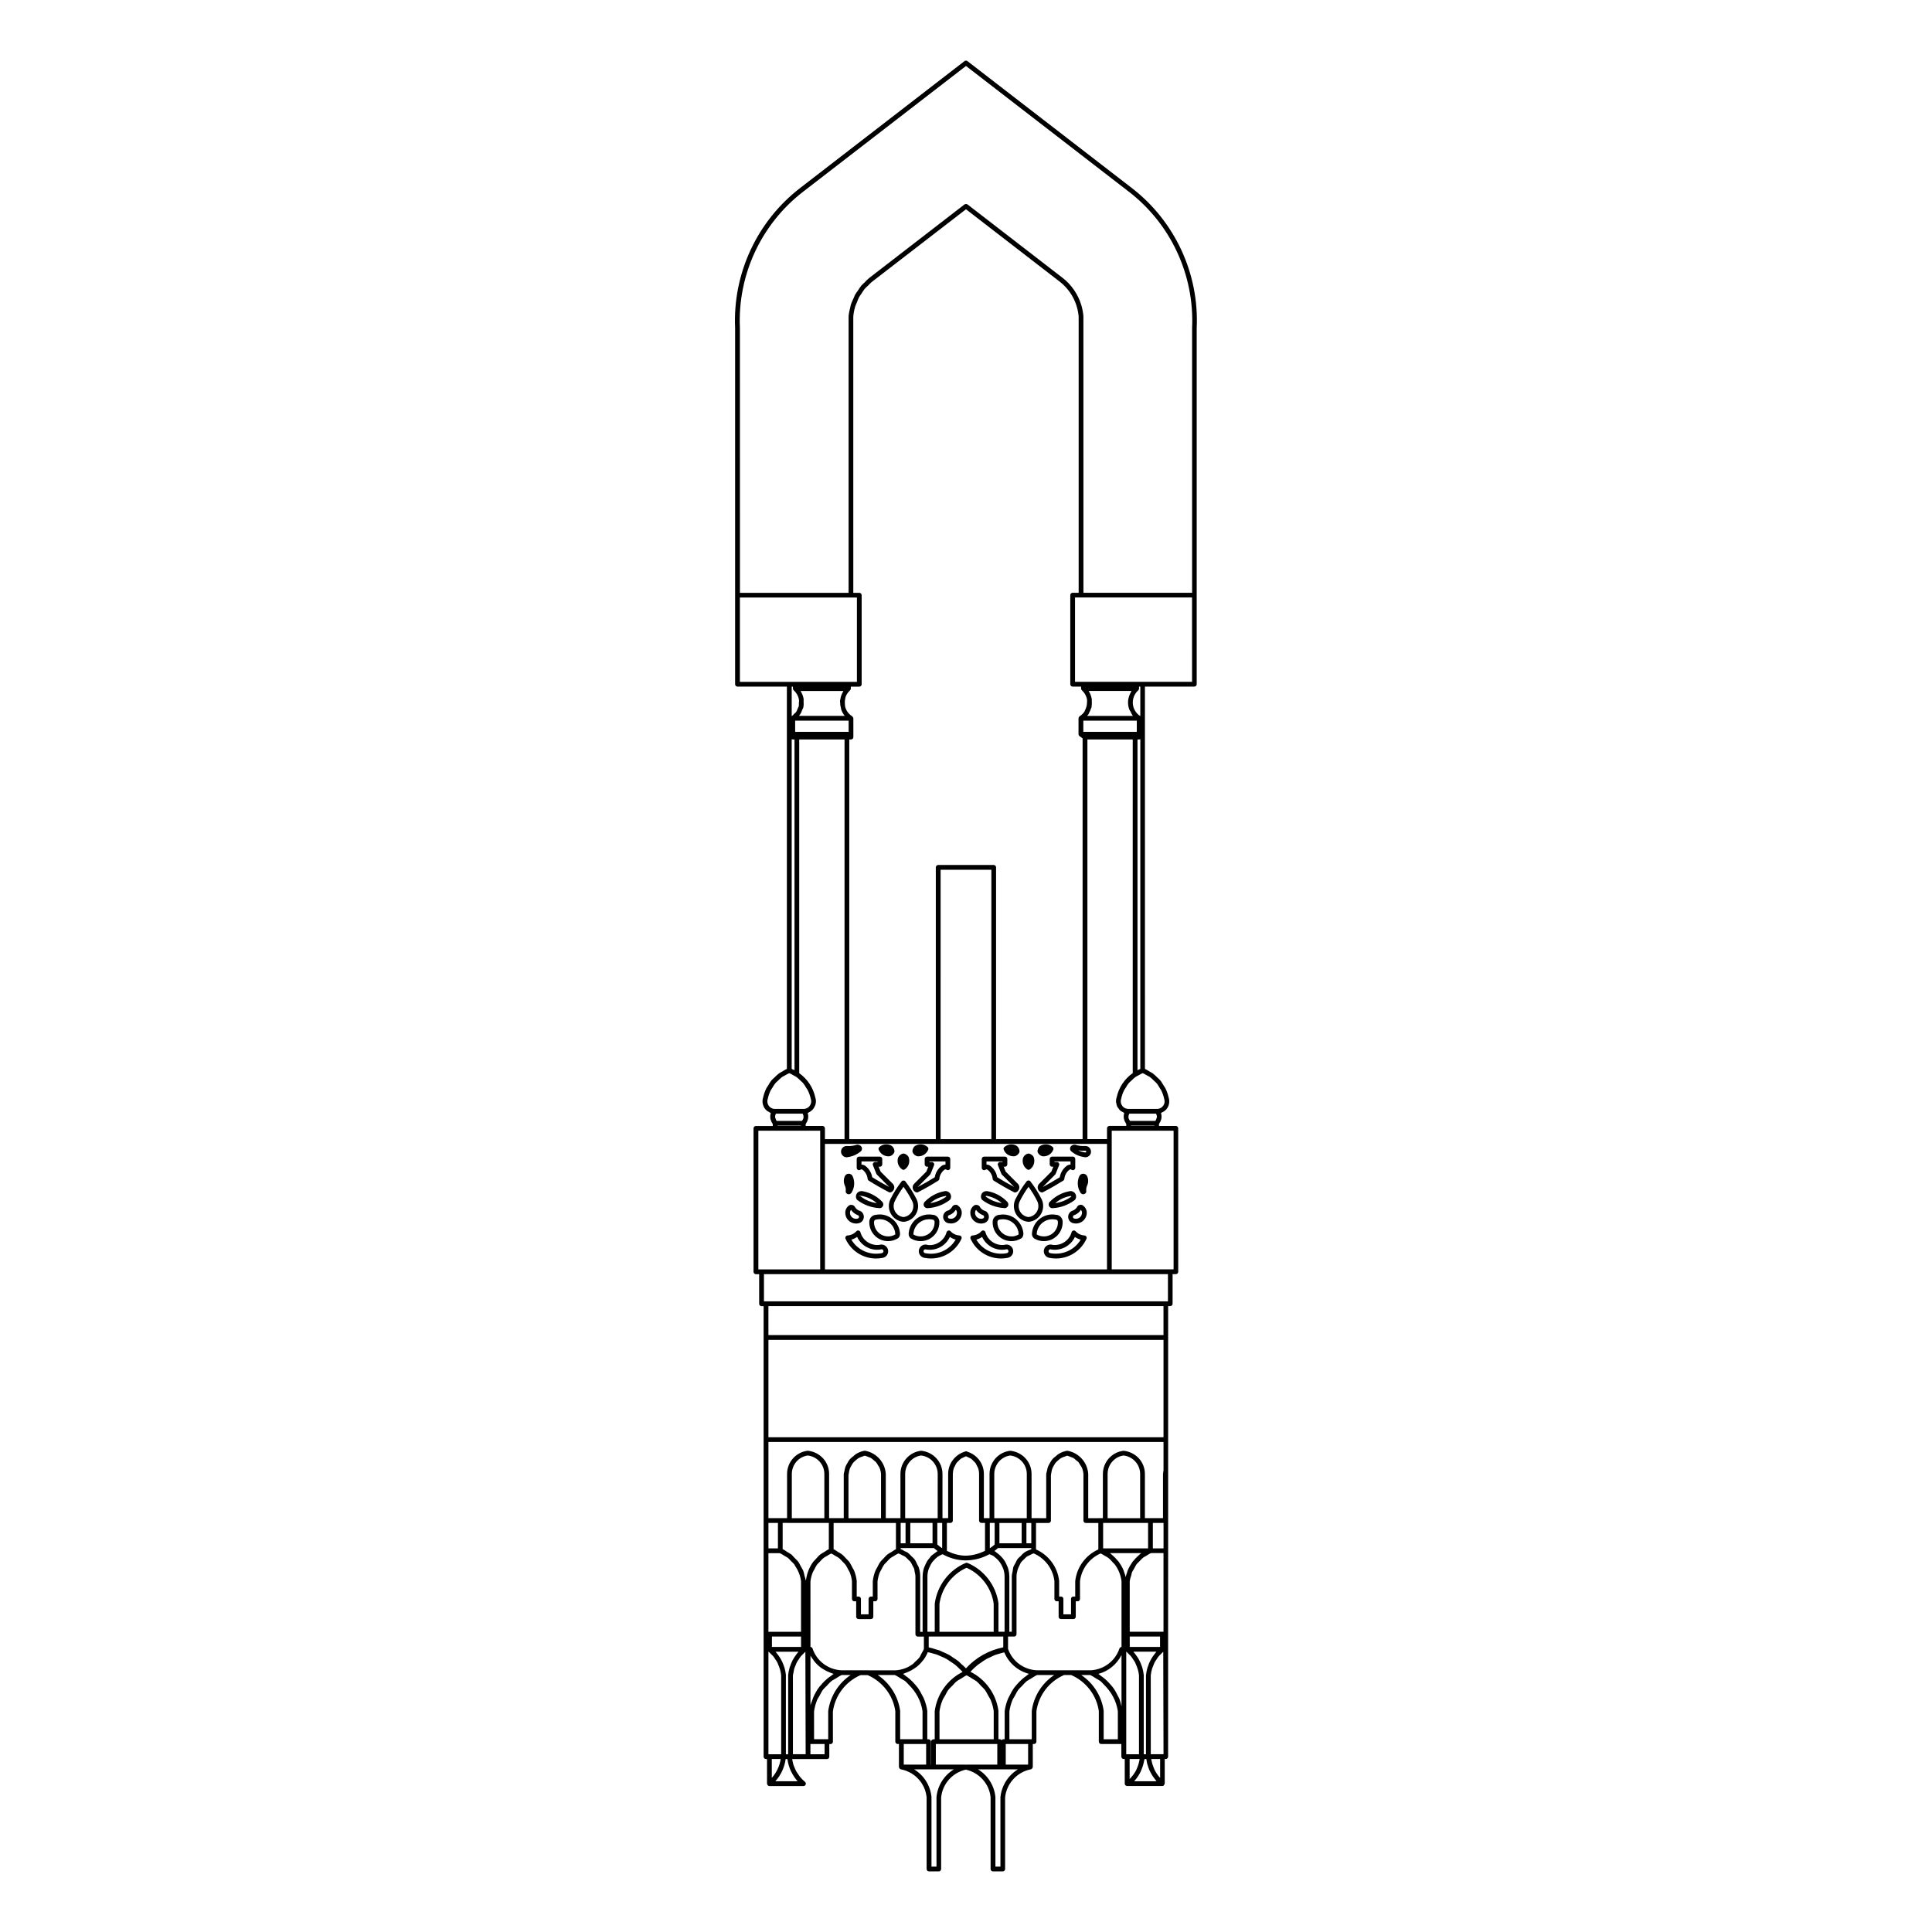 <?xml version="1.0" encoding="UTF-8"?>
<!-- Uploaded to: ICON Repo, www.svgrepo.com, Generator: ICON Repo Mixer Tools -->
<svg fill="#000000" width="800px" height="800px" version="1.1" viewBox="144 144 512 512" xmlns="http://www.w3.org/2000/svg">
 <g>
  <path d="m443.82 193.73-43.445-33.539c-0.223-0.168-0.539-0.172-0.766 0l-43.445 33.539c-11.523 8.828-18.008 22.758-17.352 37.227v94.375c0 0.348 0.281 0.629 0.629 0.629h13.09v101.3c-0.418 0.176-0.781 0.441-1.168 0.672-0.309 0.176-0.637 0.324-0.918 0.527-0.453 0.328-0.836 0.727-1.234 1.113-0.215 0.215-0.469 0.398-0.672 0.637-0.402 0.473-0.715 1.008-1.031 1.547-0.121 0.207-0.281 0.387-0.395 0.605-0.383 0.777-0.68 1.602-0.867 2.465-0.277 0.832-0.215 1.719 0.172 2.5 0.191 0.387 0.453 0.719 0.766 0.996 0.152 0.137 0.348 0.203 0.523 0.309 0.18 0.105 0.336 0.246 0.539 0.316-0.012 0.023 0.004 0.055-0.004 0.086-0.125 0.441-0.152 0.902-0.086 1.352 0.012 0.059 0.012 0.117 0.02 0.172 0.016 0.082 0.059 0.141 0.082 0.223 0.098 0.336 0.246 0.656 0.449 0.953 0.039 0.059 0.039 0.137 0.086 0.191v0.48h-4.469c-0.348 0-0.629 0.281-0.629 0.629v38.012c0 0.348 0.281 0.629 0.629 0.629h0.863v7.84c0 0.348 0.281 0.629 0.629 0.629h0.551v119.4c0 0.348 0.281 0.629 0.629 0.629h0.273v6.523c0 0.055 0.047 0.09 0.055 0.137 0.004 0.023-0.031 0.047-0.02 0.074 0.012 0.031 0.055 0.023 0.07 0.051 0.105 0.207 0.277 0.367 0.52 0.367h9.035c0.266 0 0.504-0.168 0.594-0.418s0.012-0.527-0.195-0.699c-0.488-0.398-0.926-0.852-1.324-1.328-0.145-0.176-0.258-0.383-0.395-0.57-0.227-0.324-0.457-0.641-0.645-0.988-0.125-0.227-0.211-0.473-0.316-0.711-0.145-0.332-0.297-0.664-0.406-1.012-0.082-0.258-0.125-0.52-0.188-0.785-0.047-0.211-0.086-0.43-0.117-0.641h9.207c0.348 0 0.629-0.281 0.629-0.629v-3.344h0.328c0.348 0 0.629-0.281 0.629-0.629l-0.004-8.004c0.574-4.266 3.394-7.949 7.344-9.648h1.855c3.949 1.703 6.769 5.379 7.344 9.562v8.07c0 0.348 0.281 0.629 0.629 0.629h0.328v6.09c0 0.055 0.047 0.09 0.059 0.145 0.023 0.098 0.047 0.188 0.105 0.258 0.047 0.051 0.105 0.066 0.16 0.102 0.059 0.039 0.105 0.102 0.18 0.117 3.703 0.707 6.453 3.699 6.832 7.391l0.004 19.023c0 0.348 0.281 0.629 0.629 0.629h2.59c0.348 0 0.629-0.281 0.629-0.629v-18.992c0.383-3.621 3.008-6.543 6.551-7.344 3.551 0.805 6.184 3.742 6.555 7.309v19.027c0 0.348 0.281 0.629 0.629 0.629h2.59c0.348 0 0.629-0.281 0.629-0.629l-0.004-18.965c0.371-3.691 3.184-6.762 6.832-7.453 0.074-0.016 0.121-0.074 0.18-0.117 0.059-0.035 0.121-0.051 0.16-0.102 0.059-0.07 0.074-0.156 0.102-0.246 0.016-0.055 0.066-0.098 0.066-0.156v-6.09h0.328c0.348 0 0.629-0.281 0.629-0.629v-8.047c0.59-4.254 3.402-7.914 7.344-9.609h1.844c3.953 1.703 6.769 5.379 7.352 9.562v8.098c0 0.348 0.281 0.629 0.629 0.629h5.34v3.344c0 0.348 0.281 0.629 0.629 0.629h0.273v6.523c0 0.348 0.281 0.629 0.629 0.629h9.34c0.098 0 0.18-0.02 0.273-0.059 0.09-0.039 0.09-0.156 0.145-0.238 0.051-0.055 0.152-0.051 0.176-0.125 0.016-0.039-0.035-0.07-0.031-0.105 0.012-0.039 0.066-0.059 0.066-0.105v-6.523h0.266c0.348 0 0.629-0.281 0.629-0.629v-32.461l0.008-22.094v-64.836h0.551c0.348 0 0.629-0.281 0.629-0.629v-7.836h0.863c0.348 0 0.629-0.281 0.629-0.629l-0.004-38.016c0-0.348-0.281-0.629-0.629-0.629h-4.469v-0.48c0.047-0.055 0.047-0.125 0.086-0.18 0.207-0.297 0.359-0.613 0.453-0.957 0.02-0.074 0.066-0.141 0.082-0.215 0.012-0.059 0.012-0.117 0.02-0.172 0.066-0.449 0.047-0.902-0.082-1.352-0.012-0.031 0.004-0.055-0.004-0.086 0.055-0.02 0.086-0.074 0.141-0.098 0.469-0.195 0.902-0.465 1.246-0.855 0.562-0.66 0.84-1.508 0.77-2.387-0.02-0.266-0.082-0.527-0.141-0.715-0.188-0.883-0.488-1.719-0.871-2.504-0.117-0.238-0.293-0.438-0.43-0.664-0.309-0.52-0.605-1.043-0.992-1.5-0.227-0.266-0.504-0.48-0.754-0.719-0.367-0.359-0.719-0.73-1.137-1.031-0.316-0.23-0.68-0.395-1.023-0.59-0.359-0.207-0.691-0.453-1.078-0.621l-0.004-101.31h13.09c0.348 0 0.629-0.281 0.629-0.629v-94.359c0.68-14.488-5.801-28.406-17.32-37.238zm-103.74 37.195c-0.637-14.086 5.668-27.617 16.859-36.199l43.059-33.242 43.062 33.246c11.195 8.578 17.496 22.113 16.859 36.199v0.031 70.137h-28.797l-0.008-73.227v-0.051c-0.082-1.012-0.273-2.012-0.559-2.969-0.867-2.875-2.625-5.441-5.047-7.289h-0.004l-25.121-19.398c-0.051-0.039-0.105-0.023-0.16-0.047-0.082-0.031-0.141-0.062-0.227-0.062s-0.152 0.031-0.23 0.066c-0.051 0.02-0.109 0.012-0.156 0.047l-25.27 19.508c-0.434 0.344-0.789 0.754-1.18 1.145-0.301 0.297-0.641 0.559-0.91 0.883-0.309 0.363-0.539 0.777-0.805 1.168-0.297 0.434-0.629 0.836-0.875 1.301-0.137 0.25-0.211 0.535-0.332 0.797-0.297 0.641-0.605 1.281-0.805 1.965-0.035 0.117-0.035 0.238-0.066 0.352-0.223 0.832-0.406 1.676-0.48 2.551 0 0.004 0.004 0.012 0.004 0.016 0 0.016-0.004 0.023-0.004 0.035v73.219h-28.797l-0.008-70.18zm88.184 70.164c-0.348 0-0.629 0.281-0.629 0.629v23.609c0 0.348 0.281 0.629 0.629 0.629h2.231v0.52c0 0.18 0.082 0.336 0.207 0.453 0.004 0.004 0.004 0.012 0.004 0.016 0.309 0.273 0.57 0.59 0.789 0.941 0.312 0.504 0.508 1.043 0.594 1.598 0.031 0.176-0.023 0.363-0.02 0.539 0.02 0.715-0.137 1.406-0.457 2.051-0.098 0.188-0.137 0.402-0.262 0.574-0.324 0.453-0.734 0.855-1.238 1.168-0.023 0.016-0.031 0.047-0.055 0.066-0.039 0.035-0.066 0.07-0.098 0.117-0.039 0.059-0.086 0.105-0.105 0.176-0.012 0.039-0.012 0.07-0.012 0.109-0.004 0.023-0.023 0.039-0.023 0.066v4.231c0 0.195 0.105 0.359 0.246 0.473 0.016 0.012 0.012 0.035 0.023 0.047l0.812 0.57v106.22h-22.934l0.004-72.031c0-0.348-0.281-0.629-0.629-0.629h-14.711c-0.348 0-0.629 0.281-0.629 0.629v72.031h-22.934v-105.92h0.453c0.348 0 0.629-0.281 0.629-0.629v-4.984c0-0.023-0.023-0.039-0.031-0.066-0.012-0.086-0.051-0.145-0.09-0.215-0.039-0.07-0.07-0.137-0.133-0.188-0.02-0.016-0.02-0.047-0.047-0.059-0.352-0.215-0.672-0.488-0.945-0.797-0.395-0.438-0.676-0.941-0.852-1.465-0.125-0.367-0.137-0.766-0.156-1.16-0.016-0.289-0.016-0.559 0.023-0.84 0.066-0.434 0.141-0.867 0.328-1.254 0.242-0.5 0.578-0.961 1.02-1.355 0.004-0.004 0.004-0.016 0.012-0.016 0.121-0.117 0.203-0.273 0.203-0.453v-0.52h2.238c0.348 0 0.629-0.281 0.629-0.629v-23.609c0-0.348-0.281-0.629-0.629-0.629h-1.586l-0.004-73.188c0.074-0.91 0.246-1.805 0.504-2.672 0.105-0.359 0.289-0.68 0.422-1.027 0.195-0.5 0.363-1.004 0.613-1.473 0.176-0.324 0.418-0.605 0.621-0.918 0.293-0.449 0.562-0.91 0.91-1.324 0.23-0.277 0.523-0.5 0.781-0.754 0.406-0.406 0.789-0.832 1.254-1.184l24.762-19.102 7.609 5.875 17.133 13.23c2.953 2.246 4.816 5.656 5.117 9.355v73.168zm20.5 128.36c0.406 0.293 0.754 0.656 1.109 1.008 0.191 0.191 0.418 0.348 0.59 0.555 0.367 0.434 0.656 0.934 0.941 1.426 0.105 0.18 0.242 0.332 0.336 0.52 0.348 0.707 0.613 1.465 0.785 2.262 0.051 0.16 0.086 0.328 0.102 0.492 0.047 0.535-0.125 1.055-0.48 1.461-0.352 0.406-0.836 0.656-1.371 0.695h-7.93c-0.18-0.02-0.332-0.051-0.473-0.102-1.047-0.352-1.613-1.496-1.246-2.613 0.168-0.781 0.434-1.527 0.777-2.227 0.102-0.207 0.258-0.379 0.371-0.574 0.277-0.469 0.543-0.938 0.898-1.352 0.203-0.238 0.453-0.418 0.68-0.637 0.328-0.316 0.645-0.656 1.02-0.922 0.281-0.203 0.613-0.344 0.926-0.516 0.336-0.188 0.664-0.395 1.027-0.539 0.383 0.156 0.727 0.371 1.078 0.574 0.285 0.168 0.598 0.301 0.859 0.488zm-10.766 12.941c-0.348 0-0.629 0.281-0.629 0.629v2.863h-5.195v-105.92h12.012v88.422c-2.168 1.531-3.703 3.812-4.262 6.434-0.145 0.43-0.191 0.863-0.16 1.285 0.004 0.098 0.055 0.176 0.07 0.266 0.051 0.324 0.117 0.645 0.258 0.934 0.07 0.145 0.203 0.258 0.293 0.387 0.141 0.207 0.266 0.43 0.453 0.598 0.188 0.172 0.434 0.273 0.664 0.395 0.145 0.074 0.262 0.191 0.418 0.246-0.012 0.023 0.004 0.055-0.004 0.082-0.125 0.449-0.152 0.902-0.086 1.355 0.016 0.102 0.051 0.188 0.074 0.289 0.09 0.379 0.25 0.734 0.484 1.066 0.039 0.055 0.039 0.125 0.082 0.18v0.48l-4.473 0.004zm-75.375 38.012v-33.262h74.742v33.262zm-14.367-47.465c0.109-0.23 0.281-0.418 0.414-0.641 0.266-0.441 0.523-0.898 0.855-1.289 0.188-0.223 0.43-0.395 0.641-0.594 0.344-0.332 0.672-0.684 1.062-0.969 0.238-0.172 0.516-0.281 0.77-0.43 0.383-0.223 0.754-0.449 1.176-0.621 0.414 0.172 0.789 0.398 1.168 0.621 0.258 0.152 0.535 0.262 0.77 0.434 0.395 0.281 0.727 0.637 1.074 0.977 0.207 0.203 0.441 0.371 0.629 0.59 0.336 0.398 0.598 0.863 0.867 1.316 0.133 0.215 0.297 0.406 0.406 0.637 0.348 0.707 0.613 1.461 0.785 2.258 0.055 0.16 0.086 0.324 0.102 0.492 0.086 1.102-0.746 2.07-1.848 2.156h-7.934c-0.172-0.02-0.328-0.047-0.469-0.102-0.508-0.172-0.922-0.527-1.16-1.008-0.238-0.484-0.277-1.027-0.086-1.602 0.168-0.789 0.434-1.531 0.777-2.227zm5.879-106.98v0.52c0 0.18 0.082 0.336 0.203 0.453 0.004 0.004 0.004 0.016 0.012 0.016 0.312 0.277 0.578 0.594 0.797 0.941 0.312 0.5 0.508 1.043 0.594 1.594 0.051 0.297-0.016 0.605-0.031 0.91-0.016 0.246 0.031 0.5-0.023 0.742-0.039 0.168-0.145 0.301-0.203 0.465-0.035 0.098-0.082 0.18-0.121 0.273-0.117 0.262-0.188 0.543-0.348 0.777-0.137 0.191-0.348 0.328-0.52 0.5-0.223 0.223-0.406 0.473-0.684 0.648v-7.824l0.324-0.004zm-0.332 13.938c0.09 0.047 0.191 0.074 0.297 0.074h0.453v87.648c-0.246-0.125-0.5-0.246-0.746-0.352v-87.371zm15.098-4.918v2.973h-14.176v-2.973zm-1.035-1.258h-12.098c0.039-0.047 0.047-0.117 0.082-0.168 0.074-0.102 0.156-0.191 0.227-0.293 0.238-0.352 0.363-0.746 0.516-1.137 0.09-0.242 0.258-0.441 0.312-0.695 0.004-0.031-0.004-0.059 0.004-0.09 0.105-0.492 0.082-0.996 0.051-1.5-0.012-0.203 0.039-0.402 0.012-0.605-0.117-0.691-0.363-1.371-0.754-2-0.023-0.039-0.051-0.082-0.074-0.117h11.355c-0.105 0.16-0.16 0.348-0.25 0.52-0.074 0.152-0.156 0.293-0.215 0.449-0.07 0.172-0.145 0.344-0.195 0.523-0.047 0.156-0.059 0.312-0.09 0.473-0.051 0.25-0.133 0.5-0.145 0.762-0.004 0.09 0.035 0.176 0.035 0.266-0.004 0.508 0.074 1.004 0.207 1.496 0.039 0.156 0.047 0.316 0.098 0.469 0.195 0.578 0.496 1.145 0.922 1.648zm-18.047 107.34c-0.145-0.203-0.23-0.43-0.293-0.66-0.031-0.121-0.109-0.23-0.121-0.359 0-0.016 0.004-0.031 0.004-0.047-0.012-0.297 0.09-0.578 0.211-0.863h7.106c0.121 0.277 0.223 0.562 0.211 0.863 0 0.035 0.02 0.074 0.016 0.109-0.035 0.348-0.211 0.664-0.422 0.953zm7.703 0.859c0.047-0.055 0.047-0.133 0.086-0.191 0.227-0.324 0.383-0.672 0.473-1.043 0.023-0.105 0.059-0.195 0.074-0.301 0.066-0.449 0.047-0.902-0.082-1.344-0.012-0.023 0.004-0.055-0.004-0.086 0.082-0.031 0.145-0.09 0.223-0.125 0.133-0.059 0.25-0.133 0.371-0.207 0.215-0.137 0.406-0.289 0.586-0.465 0.102-0.102 0.195-0.195 0.289-0.312 0.16-0.211 0.281-0.441 0.387-0.684 0.051-0.117 0.117-0.215 0.152-0.336 0.117-0.379 0.18-0.777 0.145-1.195-0.02-0.266-0.074-0.527-0.141-0.727-0.57-2.676-2.117-4.973-4.281-6.504v-88.426h12.012v105.91h-5.195v-2.859c0-0.348-0.281-0.629-0.629-0.629h-4.473l-0.004-0.48zm49.199 3.973h-13.453l0.004-71.395h13.453zm36.664-117.82c-0.227 0.559-0.395 1.145-0.434 1.762-0.039 0.727 0.059 1.438 0.289 2.106 0.082 0.246 0.262 0.449 0.379 0.68 0.191 0.379 0.336 0.77 0.613 1.102h-12.102c0.051-0.055 0.066-0.133 0.117-0.191 0.055-0.07 0.121-0.133 0.172-0.207 0.031-0.047 0.059-0.086 0.09-0.125 0.086-0.137 0.117-0.289 0.191-0.43 0.172-0.324 0.316-0.648 0.422-0.996 0.035-0.121 0.121-0.223 0.152-0.348 0.004-0.031-0.004-0.059 0.004-0.09 0.023-0.121 0.016-0.242 0.035-0.367 0.066-0.422 0.055-0.848 0.02-1.273-0.016-0.156 0.031-0.316 0.004-0.469-0.012-0.055-0.039-0.102-0.051-0.156-0.125-0.637-0.344-1.258-0.707-1.844-0.023-0.039-0.055-0.074-0.082-0.117h11.355c-0.105 0.16-0.168 0.348-0.25 0.523-0.078 0.145-0.152 0.285-0.219 0.441zm-12.293 6.906h14.172v2.973h-14.172zm14.352 4.992h0.453c0.105 0 0.211-0.023 0.301-0.074v87.371c-0.258 0.105-0.508 0.227-0.75 0.359l0.004-87.656zm-1.969 101.09c-0.215-0.293-0.395-0.609-0.43-0.957-0.004-0.035 0.016-0.066 0.016-0.102-0.016-0.297 0.09-0.586 0.215-0.867h7.094c0.125 0.289 0.238 0.578 0.223 0.887v0.016c-0.012 0.125-0.086 0.238-0.117 0.359-0.059 0.238-0.145 0.465-0.297 0.664zm2.723-107.27c-0.332-0.215-0.645-0.473-0.906-0.766-0.766-0.855-1.148-1.965-1.082-3.109 0.07-1.148 0.578-2.203 1.438-2.961 0.004-0.004 0.004-0.012 0.004-0.016 0.121-0.117 0.207-0.273 0.207-0.453v-0.52h0.336l-0.004 7.824zm-106.12-9.082v-22.348h31.012v22.348zm9.992 117.61h6.188v0.082h-6.188zm-5.098 38.094v-36.754h16.387v36.754zm97.766 128.49h-0.273v-27.176h0.039c0.266 0.223 0.504 0.48 0.746 0.73 0.168 0.172 0.352 0.328 0.504 0.516 0.211 0.258 0.371 0.543 0.555 0.816 0.16 0.242 0.344 0.469 0.48 0.727 0.09 0.172 0.145 0.359 0.227 0.535 0.422 0.934 0.73 1.918 0.828 2.953v20.902zm-2.574-15.637c-0.332-0.676-0.684-1.328-1.125-1.941-0.242-0.332-0.516-0.629-0.781-0.941-0.449-0.516-0.91-0.996-1.438-1.445-0.332-0.289-0.68-0.551-1.043-0.801-0.242-0.172-0.441-0.383-0.699-0.539 2.672-0.695 4.856-2.519 6.133-4.984v13.602c-0.156-0.695-0.316-1.387-0.578-2.035-0.133-0.32-0.316-0.605-0.469-0.914zm-10.887-6.621h-10.551c-3.461-0.176-6.43-2.398-7.586-5.664v-3.273h1.617c0.348 0 0.629-0.281 0.629-0.629v-15.285c-0.004-0.613 0.125-1.199 0.289-1.77 0.105-0.367 0.273-0.699 0.438-1.043 0.176-0.359 0.316-0.73 0.555-1.043 0.191-0.258 0.453-0.441 0.68-0.672 0.258-0.25 0.484-0.535 0.777-0.742 0.262-0.188 0.578-0.289 0.871-0.434 0.301-0.152 0.594-0.328 0.926-0.43 3.031 1.309 5.141 4.125 5.508 7.356v4.719c0 0.348 0.281 0.629 0.629 0.629h0.488v4.086c0 0.348 0.281 0.629 0.629 0.629h3.285c0.348 0 0.629-0.281 0.629-0.629v-4.086h0.492c0.348 0 0.629-0.281 0.629-0.629l-0.004-4.648c0.371-3.281 2.465-6.09 5.473-7.406 0.418 0.18 0.789 0.434 1.176 0.664 0.281 0.176 0.594 0.312 0.855 0.516 0.465 0.359 0.848 0.797 1.23 1.23 0.145 0.168 0.328 0.297 0.465 0.473 0.977 1.289 1.613 2.836 1.809 4.5v17.402c-0.25 0.016-0.473 0.18-0.555 0.43-1.129 3.309-4.117 5.566-7.621 5.754h-3.762zm-14.336 2.293c-0.523 0.449-0.992 0.938-1.441 1.457-0.266 0.312-0.539 0.605-0.777 0.941-0.438 0.613-0.797 1.273-1.129 1.953-0.152 0.312-0.336 0.598-0.469 0.922-0.414 1.031-0.727 2.117-0.875 3.25v7.457h-0.332c-0.191 0-0.348 0.09-0.465 0.227-0.012 0.012-0.023 0.004-0.035 0.016-0.109-0.145-0.293-0.242-0.492-0.242h-0.328l-0.004-7.543c-0.605-4.453-3.414-8.344-7.418-10.332 0.605-0.672 1.266-1.285 1.965-1.848 0.215-0.176 0.465-0.312 0.691-0.473 0.5-0.359 0.992-0.719 1.527-1.027 0.312-0.18 0.656-0.312 0.984-0.469 0.473-0.23 0.945-0.473 1.441-0.66 0.383-0.145 0.785-0.238 1.18-0.352 0.395-0.117 0.781-0.238 1.18-0.324 1.184 2.848 3.606 4.934 6.539 5.699-0.25 0.156-0.457 0.367-0.699 0.539-0.367 0.262-0.711 0.523-1.043 0.809zm-14.785 22.711c-0.031 0-0.09 0.016-0.152 0.023-0.059-0.016-0.117-0.023-0.172-0.023h-7.824v-5.461h16.285v5.461zm-10.086-6.723h-0.328v-7.457c0-0.031 0-0.059-0.004-0.086-0.152-1.109-0.465-2.172-0.871-3.188-0.137-0.344-0.332-0.645-0.5-0.973-0.328-0.656-0.672-1.289-1.094-1.879-0.246-0.348-0.527-0.648-0.805-0.973-0.441-0.508-0.902-0.988-1.414-1.426-0.336-0.289-0.68-0.551-1.043-0.805-0.242-0.172-0.449-0.387-0.699-0.539 0.188-0.051 0.352-0.145 0.535-0.207 0.277-0.09 0.535-0.195 0.801-0.312 0.57-0.242 1.109-0.539 1.617-0.883 0.227-0.152 0.453-0.289 0.664-0.457 0.605-0.488 1.152-1.039 1.633-1.664 0.055-0.074 0.133-0.133 0.188-0.207 0.449-0.621 0.828-1.301 1.125-2.023 0.551 0.109 1.082 0.258 1.613 0.418 0.273 0.082 0.555 0.137 0.82 0.23 0.281 0.102 0.543 0.246 0.816 0.363 0.578 0.242 1.164 0.48 1.707 0.785 0.344 0.191 0.656 0.438 0.988 0.656 0.473 0.312 0.957 0.609 1.402 0.969 0.336 0.273 0.637 0.59 0.953 0.891 0.316 0.297 0.637 0.598 0.926 0.922-3.977 1.988-6.781 5.879-7.387 10.395v7.457h-0.328c-0.348 0-0.629 0.281-0.629 0.629v6.09h-0.051l-0.008-6.094c0-0.355-0.281-0.633-0.629-0.633zm-15.961-18.281h-7.156c-3.496-0.18-6.488-2.438-7.617-5.754-0.082-0.246-0.301-0.414-0.555-0.43v-3.387l-0.004-13.984c0.098-0.836 0.309-1.637 0.609-2.398 0.09-0.23 0.246-0.422 0.359-0.645 0.25-0.504 0.5-1.02 0.836-1.465 0.18-0.242 0.422-0.422 0.625-0.645 0.344-0.371 0.672-0.762 1.074-1.074 0.273-0.211 0.594-0.352 0.891-0.535 0.363-0.223 0.715-0.457 1.113-0.629 0.398 0.176 0.754 0.414 1.117 0.637 0.293 0.18 0.613 0.316 0.883 0.527 0.414 0.324 0.75 0.715 1.102 1.098 0.191 0.211 0.422 0.387 0.594 0.613 0.352 0.465 0.609 0.992 0.871 1.512 0.098 0.195 0.242 0.371 0.324 0.574 0.301 0.746 0.516 1.535 0.605 2.359v4.719c0 0.348 0.281 0.629 0.629 0.629h0.488v4.086c0 0.348 0.281 0.629 0.629 0.629h3.285c0.348 0 0.629-0.281 0.629-0.629v-4.086h0.488c0.348 0 0.629-0.281 0.629-0.629l-0.004-4.644c0.098-0.836 0.309-1.641 0.609-2.402 0.086-0.215 0.238-0.398 0.336-0.605 0.258-0.523 0.516-1.047 0.863-1.512 0.16-0.215 0.383-0.379 0.562-0.578 0.363-0.402 0.715-0.812 1.145-1.148 0.238-0.18 0.52-0.297 0.77-0.457 0.402-0.258 0.801-0.52 1.25-0.711 0.367 0.117 0.695 0.301 1.027 0.48 0.238 0.125 0.504 0.207 0.727 0.363 0.344 0.242 0.613 0.555 0.902 0.852 0.18 0.188 0.398 0.336 0.555 0.551 0.195 0.258 0.309 0.57 0.457 0.852 0.105 0.191 0.227 0.379 0.309 0.578 0.051 0.121 0.141 0.227 0.188 0.352 0.09 0.262 0.086 0.551 0.141 0.82 0.086 0.418 0.211 0.832 0.207 1.273v15.281c0 0.348 0.281 0.629 0.629 0.629h1.617v3.254c-0.152 0.43-0.398 0.785-0.609 1.176-0.188 0.352-0.328 0.742-0.559 1.059-0.336 0.457-0.766 0.828-1.184 1.211-0.191 0.176-0.344 0.398-0.551 0.555-1.324 0.996-2.938 1.602-4.68 1.691l-7.156-0.004zm-10.793 2.152c-0.676 0.562-1.289 1.184-1.844 1.863-0.109 0.137-0.246 0.25-0.359 0.398-0.625 0.832-1.137 1.75-1.562 2.711-0.121 0.266-0.195 0.551-0.297 0.828-0.16 0.438-0.359 0.863-0.473 1.32v-13.148c0.207 0.383 0.469 0.715 0.719 1.062 0.102 0.145 0.188 0.301 0.297 0.438 0.52 0.645 1.113 1.215 1.773 1.703 0.141 0.105 0.293 0.18 0.438 0.277 0.562 0.379 1.168 0.691 1.809 0.941 0.195 0.074 0.383 0.156 0.586 0.223 0.176 0.055 0.336 0.145 0.52 0.195-0.281 0.172-0.523 0.402-0.789 0.594-0.293 0.184-0.559 0.375-0.816 0.594zm-15.402 20.105h-0.273v-27.18h0.047c0.242 0.203 0.449 0.434 0.672 0.656 0.195 0.195 0.406 0.379 0.586 0.594 0.203 0.246 0.359 0.52 0.527 0.781 0.168 0.25 0.352 0.488 0.492 0.754 0.102 0.188 0.16 0.395 0.246 0.586 0.414 0.918 0.711 1.891 0.805 2.902v20.902h-3.102zm77.262-41.801h-0.488l-0.008-4.156c-0.418-3.688-2.766-6.816-6.125-8.332v-7.008h3.32c0.348 0 0.629-0.281 0.629-0.629v-11.516c-0.035-0.5 0.066-0.969 0.16-1.441 0.055-0.266 0.102-0.535 0.191-0.781 0.121-0.332 0.297-0.641 0.48-0.941 0.137-0.223 0.25-0.453 0.414-0.648 0.227-0.277 0.508-0.504 0.789-0.734 0.195-0.16 0.367-0.344 0.59-0.473 0.348-0.211 0.746-0.336 1.145-0.469 0.188-0.059 0.352-0.156 0.543-0.195 0.344 0.07 0.656 0.223 0.969 0.352 0.211 0.09 0.441 0.137 0.641 0.246 0.289 0.168 0.516 0.398 0.762 0.609 0.195 0.168 0.422 0.297 0.59 0.488 0.203 0.227 0.332 0.508 0.492 0.77 0.145 0.23 0.328 0.438 0.434 0.691 0.227 0.535 0.371 1.109 0.418 1.707v12.34c0 0.348 0.281 0.629 0.629 0.629h3.32v7.008c-3.356 1.516-5.703 4.648-6.125 8.398v4.09l-0.484-0.004c-0.348 0-0.629 0.281-0.629 0.629v4.086h-2.023v-4.086c-0.004-0.348-0.285-0.629-0.633-0.629zm-10.738-10.688c-0.238 0.238-0.523 0.43-0.73 0.695-0.266 0.352-0.422 0.777-0.629 1.168-0.176 0.336-0.406 0.641-0.527 0.996-0.121 0.348-0.121 0.734-0.188 1.098-0.086 0.449-0.227 0.883-0.23 1.352v14.715h-0.648v-14.715c0-0.012-0.012-0.02-0.016-0.031-0.004-0.727-0.125-1.426-0.328-2.102-0.07-0.238-0.18-0.449-0.277-0.676-0.18-0.453-0.387-0.887-0.648-1.293-0.152-0.238-0.324-0.449-0.5-0.664-0.289-0.352-0.598-0.676-0.945-0.973-0.215-0.188-0.43-0.363-0.664-0.523-0.121-0.086-0.223-0.203-0.348-0.277-0.082-0.051-0.156-0.098-0.242-0.141 0.332-0.246 0.656-0.516 0.957-0.789h8.82v0.328c-0.641 0.223-1.27 0.469-1.812 0.84-0.398 0.273-0.703 0.652-1.043 0.992zm-11.688 33.125c0.488 0.387 0.887 0.863 1.309 1.316 0.289 0.309 0.629 0.574 0.887 0.91 0.402 0.527 0.695 1.133 1.008 1.719 0.176 0.328 0.414 0.625 0.559 0.973 0.402 0.957 0.691 1.969 0.832 3.008v7.457h-14.367l-0.004-7.375c0.141-1.055 0.422-2.074 0.828-3.039 0.172-0.406 0.438-0.754 0.648-1.137 0.289-0.527 0.535-1.082 0.898-1.562 0.309-0.406 0.711-0.734 1.066-1.102 0.367-0.379 0.691-0.801 1.102-1.129 0.383-0.309 0.84-0.516 1.266-0.777 0.453-0.281 0.875-0.598 1.367-0.82 0.539 0.242 1.023 0.574 1.516 0.887 0.352 0.23 0.75 0.41 1.086 0.672zm-23.508-33.637c-0.43 0.336-0.777 0.75-1.145 1.152-0.25 0.273-0.543 0.508-0.766 0.812-0.359 0.48-0.613 1.027-0.887 1.566-0.145 0.289-0.336 0.539-0.457 0.84-0.344 0.867-0.578 1.785-0.691 2.746v4.09h-0.488c-0.348 0-0.629 0.281-0.629 0.629v4.086h-2.023v-4.086c0-0.348-0.281-0.629-0.629-0.629h-0.488l-0.004-4.16c-0.105-0.941-0.344-1.848-0.684-2.707-0.117-0.289-0.301-0.527-0.438-0.801-0.277-0.543-0.539-1.094-0.902-1.582-0.215-0.293-0.504-0.523-0.75-0.789-0.371-0.402-0.727-0.816-1.16-1.16-0.301-0.238-0.66-0.402-0.992-0.609-0.398-0.246-0.762-0.539-1.195-0.734v-6.953h16.52v6.953c-0.434 0.195-0.797 0.488-1.188 0.734-0.34 0.191-0.695 0.363-1.004 0.602zm-31.598-8.301h2.516v6.742h-2.516zm5.566 0h10.438v6.953c-0.449 0.203-0.828 0.504-1.238 0.762-0.312 0.195-0.648 0.348-0.934 0.574-0.039 0.031-0.09 0.051-0.133 0.086-0.438 0.359-0.785 0.797-1.164 1.219-0.195 0.223-0.434 0.406-0.613 0.645-0.016 0.02-0.039 0.035-0.055 0.059-0.996 1.352-1.633 2.953-1.891 4.664-0.02 0.117-0.07 0.223-0.086 0.336-0.059-0.492-0.23-0.945-0.359-1.422-0.105-0.402-0.156-0.828-0.309-1.211-0.004-0.016-0.016-0.031-0.02-0.051-0.098-0.242-0.262-0.449-0.379-0.684-0.109-0.227-0.242-0.449-0.367-0.664-0.18-0.312-0.312-0.66-0.523-0.953-0.02-0.031-0.051-0.051-0.07-0.082-0.211-0.281-0.484-0.5-0.727-0.762-0.137-0.152-0.273-0.297-0.418-0.438-0.223-0.211-0.395-0.469-0.629-0.664-0.039-0.035-0.098-0.051-0.137-0.086-0.297-0.238-0.648-0.398-0.973-0.598-0.402-0.25-0.77-0.551-1.211-0.746v-6.953l1.797 0.008zm9.25-1.258h-8.621v-11.707c0-2.516 1.883-4.621 4.238-4.906 2.5 0.289 4.383 2.394 4.383 4.906zm-11.828 9.262c0.488 0.203 0.91 0.492 1.344 0.766 0.25 0.156 0.539 0.266 0.77 0.449 0.352 0.273 0.629 0.621 0.941 0.938 0.262 0.266 0.559 0.5 0.785 0.797 0.09 0.117 0.137 0.262 0.215 0.383 0.832 1.215 1.41 2.602 1.594 4.117v13.395h-8.641v-20.844zm-2.062 22.094h7.715v2.762h-7.715zm20.641-44.473c0.117-0.324 0.289-0.613 0.465-0.91 0.141-0.23 0.262-0.473 0.434-0.68 0.223-0.273 0.5-0.488 0.77-0.711 0.203-0.168 0.383-0.352 0.605-0.488 0.352-0.211 0.75-0.344 1.152-0.469 0.18-0.059 0.344-0.156 0.535-0.195 0.363 0.074 0.684 0.227 1.012 0.367 0.195 0.086 0.414 0.125 0.594 0.23 0.316 0.18 0.574 0.441 0.848 0.68 0.16 0.145 0.359 0.25 0.504 0.418 0.246 0.277 0.418 0.613 0.605 0.938 0.102 0.176 0.246 0.328 0.328 0.52 0.23 0.535 0.379 1.109 0.418 1.707v11.707h-8.621v-10.887c-0.035-0.492 0.066-0.957 0.156-1.426 0.055-0.273 0.102-0.547 0.195-0.801zm27.574-0.172c0.059-0.176 0.176-0.328 0.258-0.5 0.145-0.301 0.273-0.613 0.473-0.887 0.121-0.168 0.293-0.281 0.438-0.434 0.223-0.227 0.43-0.469 0.691-0.656 0.16-0.109 0.359-0.172 0.535-0.266 0.262-0.141 0.523-0.281 0.816-0.371 0.281 0.09 0.535 0.23 0.789 0.363 0.188 0.098 0.395 0.16 0.559 0.277 0.246 0.172 0.441 0.402 0.656 0.621 0.156 0.156 0.336 0.293 0.473 0.469 0.191 0.258 0.312 0.555 0.449 0.84 0.09 0.18 0.215 0.344 0.281 0.539 0.172 0.5 0.262 1.027 0.262 1.578v12.34c0 0.348 0.281 0.629 0.629 0.629h0.945v7.371c0 0.004 0.004 0.004 0.004 0.012-1.637 0.812-3.414 1.285-5.211 1.293-1.723-0.02-3.379-0.516-4.914-1.285 0-0.012 0.016-0.012 0.016-0.02v-7.371h0.945c0.348 0 0.629-0.281 0.629-0.629v-12.34c0.016-0.543 0.105-1.078 0.277-1.574zm20.516 19.941h-1.289v-5.391h1.289zm-8.445 0v-5.391h5.894v5.391zm-1.227 3.664c0.402 0.301 0.77 0.648 1.09 1.039 0.133 0.156 0.242 0.324 0.359 0.488 0.25 0.367 0.457 0.766 0.629 1.184 0.066 0.168 0.152 0.324 0.203 0.492 0.191 0.613 0.316 1.254 0.312 1.918v14.656h-1.617l-0.004-7.543c-0.645-4.734-3.785-8.836-8.191-10.691-0.156-0.07-0.328-0.07-0.488 0-4.41 1.855-7.551 5.949-8.203 10.777v7.457h-1.941v-14.656c-0.004-0.66 0.121-1.293 0.312-1.906 0.051-0.156 0.125-0.297 0.188-0.449 0.039-0.102 0.098-0.191 0.141-0.289 0.152-0.328 0.301-0.656 0.504-0.953 0.09-0.137 0.191-0.266 0.297-0.398 0.109-0.137 0.242-0.258 0.363-0.383 0.215-0.23 0.434-0.457 0.684-0.656 0.09-0.07 0.172-0.145 0.262-0.211 0.207-0.145 0.438-0.246 0.664-0.367 0.195-0.105 0.398-0.195 0.609-0.281 1.84 1.043 3.914 1.617 6.031 1.637 2.16 0.012 4.418-0.539 6.367-1.641 0.402 0.168 0.816 0.309 1.168 0.543 0.094 0.074 0.168 0.164 0.262 0.234zm2.25 23.906c-3.805 0.75-7.269 2.699-9.883 5.562-0.332-0.367-0.719-0.676-1.082-1.008-0.047-0.039-0.086-0.086-0.137-0.125-0.227-0.207-0.43-0.438-0.664-0.637-0.055-0.047-0.105-0.09-0.16-0.137-0.465-0.371-0.973-0.68-1.473-1.008-0.297-0.195-0.574-0.43-0.887-0.605-0.016-0.012-0.031-0.016-0.051-0.023-0.57-0.324-1.18-0.574-1.777-0.832-0.281-0.121-0.555-0.281-0.84-0.387-0.047-0.016-0.098-0.031-0.145-0.047-0.25-0.09-0.516-0.137-0.77-0.215-0.625-0.195-1.25-0.406-1.895-0.535v-2.863h19.766l-0.008 2.859zm-16.914-11.496c0.574-4.211 3.316-7.863 7.188-9.594 3.875 1.734 6.613 5.379 7.184 9.512v7.457h-14.367zm23.148-22.727h-8.621v-11.707c0-2.516 1.883-4.621 4.242-4.906 2.492 0.289 4.379 2.394 4.379 4.906l-0.008 11.707zm-9.25 1.258h0.734v5.719c-0.398 0.367-0.836 0.691-1.289 0.992v-6.711zm-13.176 0v6.711c-0.453-0.309-0.891-0.629-1.289-0.992v-5.719zm-8.445 0h5.891v5.391h-5.891zm7.254-1.258h-8.617v-11.707c0-2.516 1.883-4.621 4.238-4.906 2.5 0.289 4.383 2.394 4.383 4.906zm-9.25 1.258h0.734v5.391h-1.293v-5.391zm4.617 14.129c-0.004-0.832-0.145-1.637-0.402-2.394-0.004-0.02-0.012-0.039-0.02-0.059-0.082-0.238-0.242-0.422-0.344-0.648-0.223-0.488-0.434-0.977-0.75-1.406-0.023-0.035-0.039-0.074-0.07-0.109-0.117-0.152-0.281-0.246-0.406-0.387-0.059-0.07-0.141-0.125-0.207-0.195-0.328-0.344-0.641-0.699-1.027-0.977-0.051-0.035-0.09-0.09-0.141-0.125-0.23-0.156-0.52-0.223-0.766-0.352-0.348-0.188-0.66-0.422-1.043-0.555v-0.258h8.828c0.301 0.281 0.625 0.543 0.957 0.789-0.18 0.102-0.328 0.258-0.5 0.371-0.246 0.168-0.48 0.332-0.707 0.523-0.137 0.117-0.309 0.203-0.438 0.328-0.191 0.188-0.328 0.43-0.5 0.637-0.188 0.227-0.371 0.438-0.535 0.68-0.266 0.406-0.469 0.848-0.656 1.301-0.098 0.23-0.215 0.438-0.289 0.68-0.207 0.684-0.328 1.395-0.332 2.133 0 0.012-0.012 0.02-0.012 0.031v14.719h-0.645zm58.285-15.387h-8.621v-11.707c0-2.516 1.883-4.621 4.242-4.906 2.492 0.289 4.379 2.394 4.379 4.906zm-9.25 1.258h11.355v6.742h-11.914v-6.742zm9.391 8.129c-0.074 0.055-0.141 0.109-0.215 0.172-0.152 0.117-0.277 0.258-0.418 0.383-0.43 0.379-0.82 0.785-1.18 1.23-0.098 0.117-0.211 0.211-0.301 0.332-0.07 0.098-0.125 0.195-0.195 0.293-0.438 0.629-0.816 1.301-1.113 2.019-0.004 0.004-0.012 0.016-0.012 0.02-0.004 0.016-0.016 0.023-0.023 0.039-0.066 0.168-0.09 0.352-0.152 0.523-0.137 0.395-0.289 0.781-0.371 1.195-0.102-0.469-0.262-0.918-0.422-1.359-0.039-0.109-0.055-0.227-0.098-0.332-0.016-0.031-0.023-0.066-0.039-0.098-0.297-0.727-0.684-1.395-1.133-2.031-0.059-0.086-0.109-0.176-0.172-0.258-0.098-0.133-0.215-0.238-0.324-0.363-0.359-0.434-0.746-0.836-1.176-1.211-0.141-0.125-0.266-0.262-0.418-0.383-0.074-0.059-0.152-0.121-0.23-0.18-0.051-0.035-0.09-0.086-0.141-0.121h8.277c-0.055 0.039-0.094 0.09-0.145 0.129zm-2.894 21.969h8.027v2.762h-8.027zm8.949-1.258h-8.953c-0.004-2.109-0.004-9.289-0.004-13.375 0.059-0.523 0.238-1.008 0.383-1.508 0.086-0.297 0.117-0.613 0.23-0.902 0.074-0.191 0.211-0.348 0.297-0.527 0.137-0.281 0.301-0.551 0.465-0.816 0.156-0.25 0.262-0.539 0.441-0.777 0.16-0.211 0.383-0.379 0.562-0.574 0.086-0.09 0.176-0.176 0.262-0.262 0.297-0.297 0.555-0.629 0.891-0.891 0.238-0.18 0.523-0.293 0.777-0.453 0.434-0.273 0.855-0.559 1.34-0.762h3.301l0.004 20.848zm-2.828-22.098v-6.742h2.832v6.742zm2.828-20.676c-0.059 0.301-0.109 0.609-0.137 0.961v11.707h-4.797v-11.707c0-3.152-2.363-5.801-5.637-6.156-3.141 0.352-5.5 3.004-5.5 6.156v11.707h-0.559l-3.324 0.004v-11.754c-0.215-3.039-2.457-5.547-5.457-6.106-0.07-0.012-0.156-0.012-0.227 0h-0.004c-0.789 0.145-1.516 0.449-2.176 0.84-0.262 0.156-0.465 0.379-0.699 0.57-0.352 0.281-0.711 0.551-0.996 0.898-0.242 0.289-0.402 0.613-0.59 0.934-0.191 0.332-0.395 0.645-0.527 1.012-0.133 0.352-0.191 0.719-0.266 1.094-0.055 0.273-0.172 0.52-0.191 0.801v11.711l-3.328-0.008h-0.555v-11.707c0-3.152-2.363-5.801-5.637-6.156-3.141 0.352-5.5 3.004-5.5 6.156v11.707h-1.5v-11.707c0-0.695-0.117-1.375-0.336-2.012-0.637-1.848-2.144-3.32-4.082-3.906-0.012-0.004-0.02-0.012-0.031-0.016-0.047-0.016-0.074-0.047-0.121-0.055-0.109-0.035-0.223-0.035-0.332 0-0.039 0.012-0.074 0.039-0.117 0.055-0.02 0.012-0.035 0.016-0.051 0.023-2.59 0.789-4.398 3.18-4.398 5.906v11.707h-1.504v-11.707c0-3.152-2.363-5.801-5.644-6.156-3.133 0.352-5.496 3.004-5.496 6.156v11.707l-0.566 0.004h-3.32v-11.754c-0.215-3.039-2.457-5.547-5.453-6.106-0.082-0.012-0.152-0.012-0.23 0-0.789 0.145-1.516 0.449-2.176 0.84-0.277 0.168-0.488 0.398-0.734 0.594-0.336 0.277-0.684 0.535-0.969 0.867-0.246 0.293-0.414 0.625-0.605 0.957-0.188 0.324-0.383 0.629-0.516 0.988-0.137 0.359-0.195 0.73-0.266 1.113-0.051 0.266-0.172 0.508-0.191 0.785v11.711h-3.879v-11.707c0-3.152-2.363-5.801-5.644-6.156-3.133 0.352-5.496 3.004-5.496 6.156v11.707h-4.938v-20.191h104.7zm-100.07 54.246c-0.059-0.656-0.195-1.293-0.371-1.926-0.055-0.203-0.137-0.387-0.207-0.586-0.145-0.422-0.316-0.836-0.52-1.238-0.105-0.207-0.215-0.406-0.332-0.609-0.223-0.383-0.473-0.746-0.746-1.098-0.133-0.172-0.25-0.344-0.395-0.504-0.059-0.07-0.109-0.156-0.176-0.227h6.086c-0.066 0.07-0.117 0.156-0.18 0.23-0.066 0.082-0.141 0.152-0.207 0.23-0.105 0.133-0.195 0.277-0.297 0.418-0.238 0.316-0.453 0.645-0.648 0.988-0.066 0.117-0.152 0.223-0.211 0.344-0.051 0.098-0.09 0.203-0.137 0.297-0.207 0.422-0.379 0.855-0.523 1.301-0.039 0.117-0.102 0.223-0.137 0.344-0.016 0.047-0.02 0.09-0.035 0.137-0.176 0.621-0.309 1.254-0.367 1.906v0.055 20.934h-0.605v-20.934c0.008-0.027 0.008-0.047 0.008-0.062zm94.832 20.988v-20.934c0-0.02 0-0.039-0.004-0.059-0.059-0.656-0.195-1.293-0.371-1.926-0.055-0.195-0.137-0.383-0.203-0.578-0.152-0.43-0.316-0.84-0.52-1.246-0.105-0.207-0.211-0.402-0.328-0.605-0.227-0.383-0.48-0.75-0.75-1.102-0.133-0.168-0.246-0.336-0.387-0.5-0.066-0.07-0.109-0.156-0.176-0.227h6.09c-0.059 0.066-0.105 0.145-0.168 0.211-0.152 0.172-0.281 0.359-0.418 0.539-0.262 0.344-0.504 0.699-0.727 1.074-0.121 0.207-0.23 0.414-0.344 0.625-0.203 0.402-0.367 0.816-0.516 1.246-0.07 0.195-0.152 0.387-0.207 0.594-0.18 0.637-0.316 1.285-0.379 1.953v20.934zm1.855-20.879c0.055-0.621 0.18-1.23 0.359-1.82 0.07-0.242 0.191-0.465 0.281-0.699 0.133-0.336 0.246-0.684 0.418-1.008 0.121-0.227 0.281-0.43 0.422-0.645 0.195-0.301 0.371-0.613 0.605-0.891 0.156-0.188 0.344-0.348 0.516-0.523 0.227-0.238 0.453-0.48 0.707-0.691l0.074 27.148h-3.375zm3.379-63.133h-104.7v-25.805h104.7zm-101.45 85.27c-0.281 1.863-1.098 3.602-2.359 5.004v-5.004zm-1.414 5.894c1.477-1.633 2.438-3.699 2.731-5.894h0.43c0.012 0.09 0.059 0.168 0.074 0.258 0.156 0.973 0.418 1.918 0.82 2.805 0.039 0.098 0.102 0.176 0.145 0.273 0.449 0.922 1.004 1.793 1.691 2.559zm4.66-28.047c0.023-0.293 0.109-0.574 0.168-0.863 0.059-0.316 0.098-0.645 0.188-0.953 0.07-0.238 0.188-0.453 0.277-0.68 0.133-0.344 0.25-0.691 0.422-1.012 0.133-0.246 0.309-0.465 0.457-0.699 0.18-0.277 0.348-0.57 0.559-0.828 0.18-0.223 0.402-0.414 0.605-0.621 0.203-0.207 0.398-0.418 0.621-0.605l0.074 27.148h-3.375l-0.004-20.887zm8.391 20.895h-3.758v-2.715h3.754v2.715zm0.957-11.438v7.457h-3.75l-0.004-7.375c0.145-1.066 0.434-2.102 0.836-3.074 0.16-0.383 0.422-0.711 0.621-1.078 0.301-0.559 0.574-1.145 0.957-1.652 0.258-0.336 0.598-0.598 0.891-0.906 0.43-0.457 0.828-0.941 1.324-1.336 0.344-0.273 0.762-0.441 1.133-0.676 0.52-0.324 1.012-0.68 1.582-0.926h2.363c-3.211 2.144-5.418 5.613-5.953 9.566zm13.117-9.562h4.535c0.57 0.246 1.066 0.605 1.586 0.926 0.371 0.23 0.785 0.402 1.129 0.672 0.352 0.277 0.625 0.637 0.945 0.945 1.93 1.883 3.301 4.316 3.684 7.059v7.418h-5.93l-0.004-7.543c-0.531-3.883-2.738-7.336-5.945-9.477zm12.504 18.285h0.328v5.461h-5.93v-5.461zm3.074 14.035v0.066 18.395h-1.328v-18.461c-0.316-3.113-2.051-5.773-4.594-7.316h10.527c-2.547 1.547-4.289 4.219-4.606 7.316zm16.945 0.066v18.395h-1.328l-0.004-18.461c-0.312-3.098-2.055-5.769-4.606-7.316h10.57c-2.543 1.559-4.32 4.262-4.633 7.383zm7.34-8.641h-5.93v-5.461h5.926v5.461zm0.969-14.262c-0.004 0.031-0.004 0.055-0.004 0.086v7.457h-5.926l-0.004-7.375c0.145-1.066 0.434-2.102 0.84-3.078 0.152-0.363 0.398-0.672 0.586-1.012 0.312-0.586 0.594-1.188 0.992-1.715 0.242-0.316 0.57-0.562 0.84-0.855 0.441-0.48 0.863-0.984 1.375-1.387 0.316-0.246 0.707-0.406 1.047-0.625 0.543-0.344 1.066-0.715 1.668-0.977h4.535c-3.219 2.137-5.426 5.59-5.949 9.48zm19.051 0c-0.527-3.883-2.742-7.34-5.949-9.48h2.363c0.59 0.258 1.109 0.625 1.641 0.961 0.352 0.223 0.746 0.383 1.074 0.641 0.352 0.277 0.621 0.629 0.938 0.941 1.934 1.883 3.305 4.324 3.688 7.062v7.418h-3.754zm9.531 12.773c-0.016 0.109-0.039 0.223-0.059 0.336-0.156 0.82-0.398 1.621-0.754 2.371-0.039 0.082-0.055 0.168-0.098 0.242-0.406 0.797-0.945 1.512-1.562 2.172-0.059 0.059-0.121 0.121-0.18 0.18v-5.305zm-1.418 5.894c0.051-0.055 0.074-0.125 0.121-0.18 0.637-0.73 1.164-1.531 1.582-2.394 0.086-0.176 0.141-0.359 0.215-0.535 0.324-0.766 0.559-1.566 0.699-2.394 0.023-0.137 0.098-0.258 0.117-0.395h0.43c0.012 0.086 0.055 0.16 0.07 0.242 0.059 0.398 0.125 0.789 0.23 1.18 0.055 0.195 0.133 0.387 0.195 0.586 0.121 0.363 0.242 0.727 0.398 1.074 0.035 0.082 0.086 0.156 0.125 0.238 0 0.004 0.004 0.004 0.004 0.012 0.102 0.211 0.211 0.414 0.328 0.613 0.227 0.398 0.473 0.777 0.75 1.137 0.137 0.188 0.273 0.371 0.418 0.551 0.07 0.086 0.133 0.18 0.207 0.266zm6.844-0.891c-0.035-0.039-0.082-0.074-0.117-0.117-0.543-0.625-1.008-1.316-1.375-2.055-0.074-0.152-0.121-0.312-0.188-0.465-0.277-0.641-0.48-1.309-0.609-2-0.023-0.121-0.051-0.246-0.066-0.367h2.359v5.004zm0.895-117.34h-104.7v-7.688h104.7zm1.18-8.949h-107.06v-7.207h107.06zm1.492-8.469h-16.391v-36.754h16.395v36.754zm-11.285-38.012v-0.082h6.191v0.082zm16.184-117.7h-31.016v-22.348h31.012z"/>
  <path d="m432.11 447.77c-0.176-0.055-0.383-0.074-0.574-0.074-0.742 0.055-1.461-0.02-2.18-0.207-0.48-0.238-1.031-0.172-1.43 0.172-0.203 0.168-0.324 0.402-0.348 0.664-0.02 0.266 0.066 0.52 0.238 0.719 0.02 0.023 0.047 0.047 0.07 0.066 0.961 0.828 2.141 1.355 3.269 1.492 0.156 0.055 0.324 0.086 0.488 0.086 0.223 0 0.441-0.051 0.645-0.145 0.363-0.176 0.637-0.484 0.766-0.867 0.258-0.777-0.16-1.629-0.945-1.906zm-0.375 1.633c-0.035 0.02-0.105 0.039-0.297-0.02-0.586-0.082-1.152-0.25-1.672-0.52 0.621 0.105 1.258 0.141 1.945 0.105 0.121 0.047 0.188 0.176 0.145 0.297-0.031 0.082-0.086 0.121-0.121 0.137z"/>
  <path d="m420.21 450.41c0.121 0.023 0.238 0.023 0.348 0.031 1.145 0 2.16-0.695 2.578-1.777 0.102-0.242 0.031-0.52-0.16-0.695-0.902-0.816-2.258-0.945-3.394-0.242-0.402 0.359-0.629 0.883-0.625 1.422 0 0.098 0.023 0.18 0.066 0.266 0.23 0.488 0.664 0.855 1.188 0.996z"/>
  <path d="m412.63 450.43c0.102 0 0.195-0.004 0.301-0.012 0.523-0.141 0.953-0.508 1.188-0.992 0.039-0.086 0.066-0.172 0.066-0.266 0.004-0.539-0.223-1.062-0.715-1.484-1.027-0.629-2.394-0.516-3.305 0.309-0.191 0.176-0.262 0.453-0.16 0.695 0.41 1.062 1.41 1.75 2.625 1.75z"/>
  <path d="m368.38 450.69c0.156 0 0.301-0.023 0.352-0.055 1.254-0.168 2.43-0.695 3.457-1.578 0.172-0.195 0.258-0.449 0.242-0.711-0.02-0.262-0.137-0.504-0.336-0.676-0.402-0.336-0.984-0.406-1.449-0.176-0.711 0.188-1.438 0.262-2.172 0.207h-0.105c-0.77 0-1.426 0.594-1.484 1.379-0.031 0.398 0.102 0.781 0.359 1.082 0.262 0.309 0.625 0.488 1.012 0.52 0.039 0.004 0.078 0.008 0.125 0.008z"/>
  <path d="m379.45 450.44c0.109 0 0.23 0.004 0.336-0.023 0.523-0.141 0.957-0.508 1.195-0.992 0.039-0.086 0.059-0.172 0.066-0.266 0.004-0.543-0.223-1.062-0.715-1.484-1.047-0.641-2.402-0.516-3.305 0.309-0.195 0.176-0.262 0.453-0.168 0.695 0.418 1.055 1.461 1.762 2.59 1.762z"/>
  <path d="m387.07 450.41c0.109 0.031 0.227 0.023 0.336 0.023 1.129 0 2.172-0.707 2.586-1.773 0.098-0.242 0.023-0.523-0.168-0.695-0.91-0.816-2.273-0.945-3.391-0.242-0.406 0.359-0.637 0.875-0.629 1.422 0 0.098 0.02 0.18 0.066 0.266 0.238 0.492 0.676 0.859 1.199 1z"/>
  <path d="m416.21 453.9c0.105 0.074 0.23 0.109 0.359 0.109 0.121 0 0.25-0.039 0.359-0.109 1.012-0.707 1.445-1.965 1.02-3.25-0.258-0.48-0.715-0.816-1.238-0.938-0.09-0.02-0.188-0.02-0.277 0-0.523 0.117-0.977 0.457-1.285 1.043-0.375 1.184 0.051 2.441 1.062 3.144z"/>
  <path d="m383.07 453.9c0.105 0.074 0.23 0.109 0.359 0.109 0.125 0 0.25-0.039 0.359-0.109 1.02-0.707 1.445-1.969 1.02-3.25-0.258-0.473-0.707-0.816-1.238-0.938-0.098-0.02-0.18-0.02-0.277 0-0.527 0.117-0.984 0.465-1.281 1.039-0.383 1.184 0.043 2.445 1.059 3.148z"/>
  <path d="m430.59 455.15c-0.242 0.109-0.441 0.312-0.559 0.559-0.645 1.395-0.523 3.059 0.301 4.348 0.105 0.188 0.273 0.316 0.473 0.387 0.086 0.023 0.168 0.039 0.258 0.039 0.137 0 0.281-0.035 0.418-0.105 0.098-0.055 0.262-0.215 0.312-0.312 0.07-0.121 0.098-0.258 0.082-0.395-0.066-0.516 0.016-1.027 0.23-1.492 0.363-0.789 0.363-1.691 0-2.473-0.27-0.566-0.941-0.812-1.516-0.555z"/>
  <path d="m428.33 450.52h-5.516c-0.348 0-0.629 0.281-0.629 0.629v1.414c0 0.348 0.281 0.629 0.629 0.629h0.332l-0.52 1.285-3.231 3.231c-0.527 0.535-0.527 1.406 0 1.945 0.156 0.152 0.344 0.266 0.539 0.328 0.066 0.02 0.125 0.031 0.191 0.031 0.102 0 0.195-0.023 0.293-0.07 1.82-0.945 3.621-1.977 5.352-3.059 0.168-0.105 0.277-0.277 0.293-0.473 0.098-0.961 0.59-1.855 1.367-2.43 0.152-0.109 0.363-0.121 0.523 0 0.191 0.141 0.441 0.156 0.66 0.055 0.211-0.105 0.344-0.324 0.344-0.559v-2.324c0-0.352-0.281-0.633-0.629-0.633zm-0.629 2.113c-0.363 0-0.719 0.109-1.023 0.336-0.973 0.73-1.621 1.809-1.82 3.008-1.473 0.918-2.992 1.785-4.527 2.602l3.289-3.293c0.059-0.059 0.105-0.125 0.137-0.207l0.91-2.266c0.082-0.195 0.055-0.414-0.066-0.59-0.117-0.172-0.312-0.277-0.523-0.277h-0.637v-0.156h4.258z"/>
  <path d="m405.18 453.98c0.145-0.105 0.359-0.109 0.52 0.004 0.777 0.574 1.273 1.465 1.367 2.43 0.016 0.195 0.121 0.367 0.293 0.473 1.727 1.09 3.527 2.117 5.352 3.059 0.098 0.047 0.191 0.07 0.293 0.07 0.07 0 0.137-0.012 0.203-0.035 0.715-0.242 1.098-1.02 0.855-1.754-0.074-0.207-0.191-0.383-0.324-0.52l-3.231-3.231-0.52-1.285h0.332c0.348 0 0.629-0.281 0.629-0.629v-1.414c0-0.348-0.281-0.629-0.629-0.629h-5.516c-0.348 0-0.629 0.281-0.629 0.629v2.324c0 0.238 0.133 0.457 0.348 0.559 0.203 0.121 0.457 0.094 0.656-0.051zm0.25-2.195h4.258v0.156h-0.637c-0.207 0-0.402 0.105-0.523 0.277-0.117 0.176-0.141 0.395-0.066 0.59l0.91 2.266c0.035 0.082 0.082 0.145 0.137 0.207l3.273 3.285c-1.535-0.805-3.047-1.676-4.516-2.59-0.195-1.199-0.852-2.281-1.824-3.008-0.301-0.227-0.656-0.336-1.012-0.336h-0.004z"/>
  <path d="m368.21 460.09c0.121 0.195 0.312 0.328 0.527 0.379 0.066 0.02 0.125 0.023 0.195 0.023 0.156 0 0.301-0.047 0.418-0.117 0.086-0.051 0.238-0.203 0.297-0.289 0.84-1.293 0.961-2.973 0.312-4.375-0.125-0.277-0.352-0.484-0.637-0.59-0.281-0.105-0.594-0.102-0.867 0.031-0.25 0.109-0.453 0.312-0.562 0.559-0.363 0.781-0.363 1.684 0 2.473 0.215 0.465 0.297 0.977 0.227 1.492-0.016 0.148 0.016 0.289 0.09 0.414z"/>
  <path d="m379.86 460.01c0.07 0 0.137-0.012 0.207-0.035 0.715-0.246 1.098-1.023 0.855-1.738-0.07-0.207-0.188-0.387-0.328-0.527l-3.231-3.231-0.516-1.285h0.332c0.348 0 0.629-0.281 0.629-0.629v-1.414c0-0.348-0.281-0.629-0.629-0.629h-5.516c-0.348 0-0.629 0.281-0.629 0.629v2.324c0 0.238 0.137 0.457 0.348 0.559 0.211 0.121 0.469 0.086 0.66-0.055 0.152-0.117 0.363-0.117 0.52 0 0.777 0.578 1.273 1.465 1.367 2.43 0.016 0.191 0.125 0.367 0.293 0.473 1.703 1.074 3.5 2.106 5.352 3.059 0.086 0.047 0.188 0.07 0.285 0.07zm-6.543-7.043c-0.297-0.223-0.656-0.328-1.012-0.328h-0.004v-0.855h4.258v0.156h-0.629c-0.211 0-0.402 0.105-0.523 0.277s-0.141 0.395-0.066 0.59l0.906 2.266c0.031 0.082 0.082 0.145 0.141 0.207l3.258 3.281c-1.547-0.816-3.059-1.684-4.504-2.586-0.191-1.195-0.848-2.277-1.824-3.008z"/>
  <path d="m389.05 451.15v1.414c0 0.348 0.281 0.629 0.629 0.629h0.332l-0.516 1.285-3.231 3.234c-0.527 0.527-0.527 1.402 0.012 1.945 0.156 0.152 0.336 0.262 0.535 0.324 0.066 0.02 0.125 0.031 0.191 0.031 0.102 0 0.203-0.023 0.289-0.07 1.84-0.945 3.637-1.98 5.352-3.059 0.168-0.105 0.273-0.281 0.293-0.473 0.09-0.961 0.59-1.848 1.367-2.43 0.156-0.117 0.367-0.117 0.523 0 0.191 0.145 0.449 0.168 0.656 0.055 0.211-0.105 0.348-0.324 0.348-0.559v-2.324c0-0.348-0.281-0.629-0.629-0.629h-5.516c-0.355-0.004-0.637 0.277-0.637 0.625zm1.258 0.633h4.258v0.852h-0.004c-0.352 0-0.711 0.109-1.012 0.332-0.977 0.734-1.633 1.812-1.824 3.012-1.461 0.91-2.984 1.785-4.535 2.602l3.289-3.293c0.059-0.059 0.105-0.125 0.141-0.207l0.91-2.266c0.074-0.195 0.055-0.414-0.066-0.59-0.117-0.172-0.312-0.277-0.523-0.277h-0.637z"/>
  <path d="m427.46 459.68c-2.016 0.348-3.894 1.367-5.34 2.898-0.16 0.207-0.238 0.469-0.207 0.73 0.035 0.262 0.16 0.504 0.395 0.68 0.133 0.098 0.293 0.156 0.457 0.188 0.031 0 0.059 0.004 0.098 0.004h0.031c2.156-0.105 4.203-0.852 5.926-2.16 0.066-0.051 0.117-0.109 0.16-0.188 0.402-0.699 0.176-1.57-0.523-1.984-0.309-0.176-0.656-0.25-0.996-0.168zm-3.805 3.164c1.137-0.988 2.555-1.664 4.16-1.91 0.066 0.039 0.102 0.105 0.09 0.18-1.258 0.922-2.715 1.52-4.25 1.73z"/>
  <path d="m404.32 462.01c1.723 1.309 3.769 2.055 6.031 2.156 0.539-0.07 0.926-0.559 0.867-1.078-0.016-0.18-0.09-0.367-0.246-0.559-1.402-1.492-3.281-2.504-5.285-2.852-0.371-0.055-0.77 0.012-1.094 0.223-0.316 0.215-0.535 0.543-0.609 0.922-0.07 0.348-0.004 0.715 0.176 1.02 0.051 0.059 0.105 0.117 0.16 0.168zm0.984-1.074 0.156-0.023c1.5 0.262 2.91 0.945 4.031 1.926-1.566-0.215-3.043-0.816-4.316-1.773z"/>
  <path d="m371.47 459.89c-0.316 0.215-0.539 0.543-0.613 0.934-0.066 0.348 0 0.707 0.176 1.008 0.039 0.07 0.098 0.133 0.16 0.18 1.715 1.309 3.762 2.051 5.918 2.16h0.031c0.023 0 0.051 0 0.074-0.004 0.543-0.07 0.926-0.551 0.863-1.125-0.031-0.188-0.105-0.352-0.242-0.52-1.402-1.492-3.285-2.504-5.285-2.852-0.363-0.059-0.762 0.012-1.082 0.219zm0.625 1.164-0.621-0.117 0.848-0.023c1.484 0.262 2.891 0.938 4.027 1.926-1.594-0.223-3.086-0.836-4.254-1.785z"/>
  <path d="m430.81 463.35c-0.281-0.109-0.598-0.09-0.883 0.035-0.25 0.117-0.449 0.312-0.57 0.605-0.246 0.344-0.57 0.613-0.945 0.789-0.422 0.098-0.785 0.344-1.031 0.707-0.262 0.379-0.359 0.84-0.277 1.289 0.133 0.75 0.734 1.32 1.438 1.402 0.203 0.047 0.406 0.066 0.609 0.066 0.539 0 1.074-0.152 1.543-0.453 0.641-0.414 1.082-1.047 1.25-1.809 0.047-0.238 0.066-0.465 0.059-0.684-0.035-0.766-0.426-1.469-1.191-1.949zm-0.105 2.379c-0.09 0.414-0.336 0.77-0.699 1.004-0.359 0.227-0.789 0.312-1.254 0.207-0.211-0.023-0.371-0.176-0.406-0.387-0.023-0.121 0-0.246 0.074-0.348 0.07-0.105 0.176-0.172 0.309-0.195 0.047-0.012 0.098-0.023 0.137-0.047 0.641-0.277 1.184-0.734 1.578-1.32 0.004 0 0.004-0.004 0.012-0.012 0.176 0.191 0.281 0.441 0.293 0.707-0.004 0.117-0.02 0.258-0.043 0.391z"/>
  <path d="m394.32 459.68c-2.016 0.348-3.898 1.367-5.34 2.898-0.16 0.211-0.23 0.469-0.203 0.73 0.031 0.266 0.16 0.504 0.379 0.672 0.137 0.105 0.297 0.168 0.469 0.195 0.031 0.004 0.059 0.004 0.098 0.004h0.031c2.156-0.105 4.207-0.852 5.926-2.16 0.066-0.051 0.121-0.109 0.168-0.188 0.398-0.691 0.16-1.57-0.523-1.984-0.324-0.18-0.676-0.25-1.004-0.168zm-3.809 3.164c1.137-0.988 2.555-1.664 4.16-1.91 0.066 0.039 0.102 0.109 0.098 0.18-1.266 0.922-2.715 1.52-4.258 1.73z"/>
  <path d="m420.4 462.97c-0.074-0.48-0.227-0.938-0.453-1.344-0.82-1.621-1.789-3.152-2.883-4.551-0.117-0.152-0.309-0.242-0.5-0.242-0.195 0-0.379 0.09-0.5 0.242-1.094 1.406-2.055 2.938-2.867 4.535-1.109 2.023-0.352 4.586 1.676 5.691 0.418 0.227 0.875 0.383 1.367 0.457 0.105 0.02 0.215 0.031 0.328 0.031 0.105 0 0.215-0.012 0.316-0.023 2.297-0.352 3.867-2.504 3.516-4.797zm-1.777 2.383c-0.465 0.637-1.148 1.047-1.926 1.168-0.098 0.016-0.176 0.016-0.262 0-0.344-0.059-0.664-0.16-0.953-0.316-1.426-0.777-1.953-2.57-1.168-4.004 0.66-1.293 1.41-2.527 2.254-3.684 0.84 1.152 1.598 2.394 2.266 3.703 0.16 0.297 0.273 0.613 0.316 0.945 0.125 0.773-0.066 1.555-0.527 2.188z"/>
  <path d="m370.75 468.25c0.047 0 0.086 0.004 0.133 0.004 0.188 0 0.371-0.023 0.52-0.059 0.945-0.109 1.629-0.984 1.512-1.934-0.098-0.75-0.66-1.352-1.27-1.445-0.398-0.172-0.734-0.453-0.992-0.805-0.211-0.527-0.801-0.836-1.441-0.66-0.047 0.02-0.109 0.051-0.152 0.074-0.637 0.418-1.031 1.125-1.055 1.883-0.02 0.762 0.25 1.492 0.777 2.047 0.52 0.551 1.223 0.871 1.969 0.895zm-1.207-3.617c0 0.004 0.004 0.012 0.012 0.02 0.395 0.578 0.938 1.039 1.715 1.359 0.207 0.039 0.363 0.203 0.387 0.402 0.031 0.262-0.156 0.504-0.473 0.539-0.125 0.031-0.246 0.047-0.383 0.035-0.422-0.012-0.82-0.188-1.113-0.5-0.293-0.312-0.449-0.719-0.434-1.148 0.008-0.277 0.129-0.543 0.289-0.707z"/>
  <path d="m387.26 462.98c-0.07-0.48-0.223-0.938-0.449-1.352-0.816-1.602-1.785-3.133-2.883-4.551-0.238-0.309-0.754-0.309-0.992 0-1.102 1.422-2.07 2.953-2.871 4.535-1.102 2.031-0.348 4.586 1.684 5.691 0.418 0.227 0.871 0.383 1.359 0.457 0.105 0.02 0.215 0.031 0.328 0.031 0.105 0 0.211-0.012 0.316-0.023 1.109-0.172 2.086-0.766 2.746-1.672s0.934-2.012 0.762-3.117zm-1.777 2.375c-0.465 0.637-1.148 1.047-1.926 1.168-0.086 0.012-0.168 0.012-0.25 0-0.344-0.055-0.664-0.16-0.953-0.316-1.426-0.777-1.953-2.57-1.176-4.004 0.648-1.285 1.406-2.519 2.258-3.684 0.848 1.16 1.605 2.402 2.266 3.699 0.16 0.301 0.273 0.621 0.316 0.953 0.121 0.77-0.074 1.551-0.535 2.184z"/>
  <path d="m403.89 468.25c0.047 0 0.09 0.004 0.133 0.004 0.18 0 0.363-0.023 0.516-0.059 0.945-0.109 1.629-0.984 1.512-1.934-0.098-0.75-0.66-1.352-1.27-1.445-0.395-0.172-0.734-0.453-0.992-0.801-0.207-0.539-0.812-0.84-1.441-0.66-0.055 0.016-0.105 0.039-0.145 0.07-0.637 0.414-1.027 1.117-1.059 1.879v0.004c-0.02 0.762 0.258 1.492 0.777 2.047 0.516 0.551 1.223 0.871 1.969 0.895zm-1.215-3.629c0.004 0.012 0.016 0.02 0.02 0.031 0.395 0.578 0.941 1.039 1.715 1.359 0.207 0.039 0.363 0.203 0.387 0.402 0.031 0.262-0.152 0.504-0.473 0.539-0.133 0.031-0.281 0.047-0.379 0.035-0.883-0.023-1.57-0.762-1.551-1.641 0.016-0.293 0.137-0.566 0.281-0.727z"/>
  <path d="m397.68 463.35c-0.281-0.105-0.598-0.09-0.883 0.035-0.223 0.105-0.398 0.273-0.535 0.555-0.258 0.379-0.613 0.68-0.898 0.82-0.938 0.172-1.566 1.074-1.395 2.016 0.137 0.734 0.719 1.301 1.465 1.402 0.195 0.039 0.387 0.059 0.586 0.059 0.543 0 1.074-0.152 1.543-0.453 0.641-0.414 1.082-1.055 1.246-1.789 0.051-0.238 0.074-0.473 0.066-0.699-0.035-0.754-0.43-1.465-1.195-1.945zm-0.109 2.379c-0.09 0.414-0.336 0.77-0.695 1.004-0.359 0.227-0.781 0.309-1.203 0.215-0.016-0.004-0.035-0.012-0.055-0.012-0.207-0.023-0.371-0.18-0.406-0.383-0.047-0.258 0.121-0.508 0.52-0.594 0.625-0.273 1.152-0.707 1.562-1.355 0.195 0.191 0.312 0.453 0.316 0.734 0 0.133-0.012 0.258-0.039 0.391z"/>
  <path d="m424.91 470.5c0.508-0.84 0.746-1.797 0.707-2.777-0.039-0.969-0.82-1.754-1.699-1.785-1.426-0.266-2.867 0.023-4.07 0.836-1.199 0.816-2.012 2.047-2.289 3.477-0.039 0.215-0.066 0.422-0.086 0.641-0.031 0.465 0.145 0.918 0.492 1.234 0.031 0.031 0.07 0.055 0.105 0.082 0.801 0.48 1.684 0.711 2.555 0.711 1.703 0.008 3.356-0.859 4.285-2.418zm-6.121 0.676c-0.039-0.055-0.059-0.117-0.055-0.18 0.012-0.172 0.035-0.336 0.066-0.504 0.211-1.094 0.832-2.039 1.758-2.664 0.918-0.625 2.031-0.848 3.219-0.629 0.312 0.012 0.57 0.266 0.578 0.586 0.035 0.73-0.145 1.441-0.523 2.07-1.035 1.738-3.277 2.32-5.043 1.32z"/>
  <path d="m409.8 465.85c-0.121 0-0.25 0.004-0.383 0.016-0.223 0.016-0.449 0.039-0.559 0.074-0.969 0.039-1.754 0.82-1.789 1.789-0.055 1.328 0.406 2.602 1.305 3.582 0.902 0.977 2.125 1.551 3.457 1.605 0.074 0.004 0.152 0.004 0.227 0.004 0.898 0 1.785-0.25 2.66-0.785 0.336-0.312 0.52-0.754 0.492-1.234-0.203-2.856-2.598-5.051-5.41-5.051zm4.164 5.285c-0.629 0.379-1.367 0.598-2.074 0.523-0.992-0.047-1.914-0.469-2.586-1.199s-1.02-1.688-0.973-2.676v-0.004c0.012-0.312 0.266-0.57 0.684-0.594 0.156-0.031 0.312-0.055 0.488-0.059 0.102-0.012 0.195-0.012 0.297-0.012 2.168 0 4 1.684 4.152 3.871 0 0.09-0.012 0.176 0.012 0.148z"/>
  <path d="m376.73 465.86c-0.223 0.016-0.441 0.039-0.562 0.074-0.961 0.039-1.75 0.82-1.789 1.789-0.055 1.328 0.406 2.602 1.305 3.582 0.902 0.977 2.125 1.551 3.457 1.605 0.074 0.004 0.152 0.004 0.227 0.004 0.898 0 1.785-0.25 2.66-0.785 0.344-0.312 0.52-0.762 0.488-1.234-0.102-1.445-0.754-2.766-1.855-3.719-1.102-0.949-2.512-1.438-3.93-1.316zm4.543 5.269c-0.629 0.379-1.352 0.578-2.082 0.523-2.051-0.09-3.648-1.828-3.559-3.879v-0.004c0.012-0.316 0.262-0.57 0.684-0.594 0.156-0.031 0.312-0.055 0.488-0.059 0.102-0.012 0.203-0.012 0.301-0.012 1.004 0 1.961 0.352 2.727 1.02 0.84 0.734 1.344 1.75 1.422 2.852 0.008 0.094-0.016 0.18 0.02 0.152z"/>
  <path d="m392.23 470.5c0.504-0.836 0.746-1.793 0.707-2.777-0.039-0.969-0.828-1.754-1.699-1.785-1.406-0.262-2.867 0.023-4.07 0.836-1.199 0.816-2.012 2.047-2.281 3.473-0.039 0.215-0.07 0.43-0.086 0.645-0.035 0.465 0.145 0.918 0.488 1.234 0.031 0.031 0.066 0.055 0.105 0.082 0.801 0.48 1.684 0.711 2.555 0.711 1.691 0.008 3.348-0.859 4.281-2.418zm-6.117 0.676c-0.039-0.055-0.059-0.121-0.055-0.191 0.012-0.16 0.031-0.324 0.066-0.492 0.211-1.094 0.836-2.039 1.758-2.664 0.922-0.625 2.023-0.848 3.219-0.629 0.312 0.012 0.57 0.266 0.578 0.586 0.031 0.73-0.152 1.445-0.523 2.07-1.047 1.734-3.289 2.32-5.043 1.32z"/>
  <path d="m431.38 471.41c-0.891-0.055-1.723-0.449-2.332-1.117-0.152-0.168-0.395-0.258-0.609-0.18-0.223 0.055-0.398 0.223-0.457 0.441-0.609 2.211-2.777 3.629-5.023 3.356-0.883-0.309-1.879 0.152-2.223 1.043-0.348 0.91 0.105 1.945 1.02 2.297 0.109 0.047 0.223 0.074 0.297 0.086 0.598 0.121 1.199 0.18 1.789 0.18 3.438 0 6.606-1.984 8.082-5.215 0.086-0.188 0.07-0.406-0.035-0.586-0.109-0.18-0.293-0.293-0.508-0.305zm-9.168 4.668c-0.266-0.105-0.398-0.406-0.301-0.672 0.082-0.207 0.281-0.332 0.488-0.332 0.066 0 0.125 0.016 0.188 0.039 0.047 0.016 0.098 0.023 0.137 0.035 2.555 0.352 5.074-1.039 6.141-3.344 0.457 0.328 0.973 0.57 1.523 0.719-1.652 2.773-4.863 4.215-8.176 3.555z"/>
  <path d="m410.38 473.85c-0.074 0.016-0.141 0.035-0.211 0.055-2.246 0.281-4.41-1.148-5.019-3.356-0.059-0.223-0.238-0.387-0.457-0.441-0.227-0.074-0.457 0.016-0.609 0.18-0.609 0.672-1.441 1.062-2.336 1.117-0.207 0.016-0.395 0.125-0.504 0.309-0.105 0.176-0.117 0.398-0.031 0.586 1.477 3.234 4.644 5.215 8.082 5.215 0.59 0 1.188-0.059 1.789-0.176 0.957-0.191 1.582-1.133 1.395-2.09-0.195-0.965-1.145-1.594-2.098-1.398zm0.453 2.246c-3.254 0.645-6.445-0.805-8.09-3.582 0.551-0.145 1.062-0.387 1.527-0.719 1.066 2.309 3.547 3.734 6.141 3.344 0.055-0.012 0.176-0.039 0.227-0.059 0.316-0.098 0.555 0.125 0.605 0.402 0.055 0.285-0.129 0.559-0.41 0.613z"/>
  <path d="m377.24 473.85c-0.102 0.023-0.156 0.07-0.141 0.047-2.277 0.309-4.469-1.117-5.078-3.344-0.059-0.223-0.238-0.387-0.457-0.441-0.242-0.07-0.457 0.02-0.613 0.18-0.613 0.672-1.445 1.062-2.332 1.117-0.211 0.016-0.398 0.125-0.504 0.309-0.105 0.176-0.121 0.398-0.035 0.586 1.477 3.234 4.644 5.215 8.082 5.215 0.59 0 1.188-0.059 1.789-0.176 0.957-0.191 1.586-1.133 1.395-2.09-0.199-0.965-1.145-1.598-2.106-1.402zm0.461 2.246c-3.234 0.645-6.445-0.805-8.086-3.582 0.551-0.145 1.062-0.387 1.527-0.727 1.066 2.312 3.547 3.738 6.137 3.352 0.051-0.012 0.18-0.047 0.227-0.059 0.281-0.07 0.551 0.121 0.609 0.402 0.051 0.285-0.133 0.559-0.414 0.613z"/>
  <path d="m398.25 471.41c-0.891-0.055-1.719-0.449-2.332-1.117-0.156-0.16-0.395-0.25-0.613-0.18-0.223 0.055-0.398 0.223-0.457 0.441-0.609 2.231-2.836 3.656-4.938 3.379-0.918-0.344-1.945 0.105-2.297 1.012-0.359 0.918 0.098 1.945 1.012 2.301 0.105 0.047 0.211 0.074 0.309 0.09 0.594 0.117 1.188 0.176 1.777 0.176 3.438 0 6.606-1.984 8.082-5.215 0.086-0.188 0.074-0.406-0.035-0.586-0.109-0.176-0.297-0.289-0.508-0.301zm-9.086 4.688c-0.012-0.004-0.082-0.023-0.09-0.023-0.266-0.105-0.398-0.402-0.293-0.676 0.074-0.191 0.25-0.312 0.5-0.312 0.098 0 0.195 0.02 0.309 0.059 2.602 0.367 5.074-1.039 6.137-3.352 0.465 0.332 0.977 0.574 1.527 0.727-1.645 2.773-4.844 4.238-8.09 3.578z"/>
 </g>
</svg>